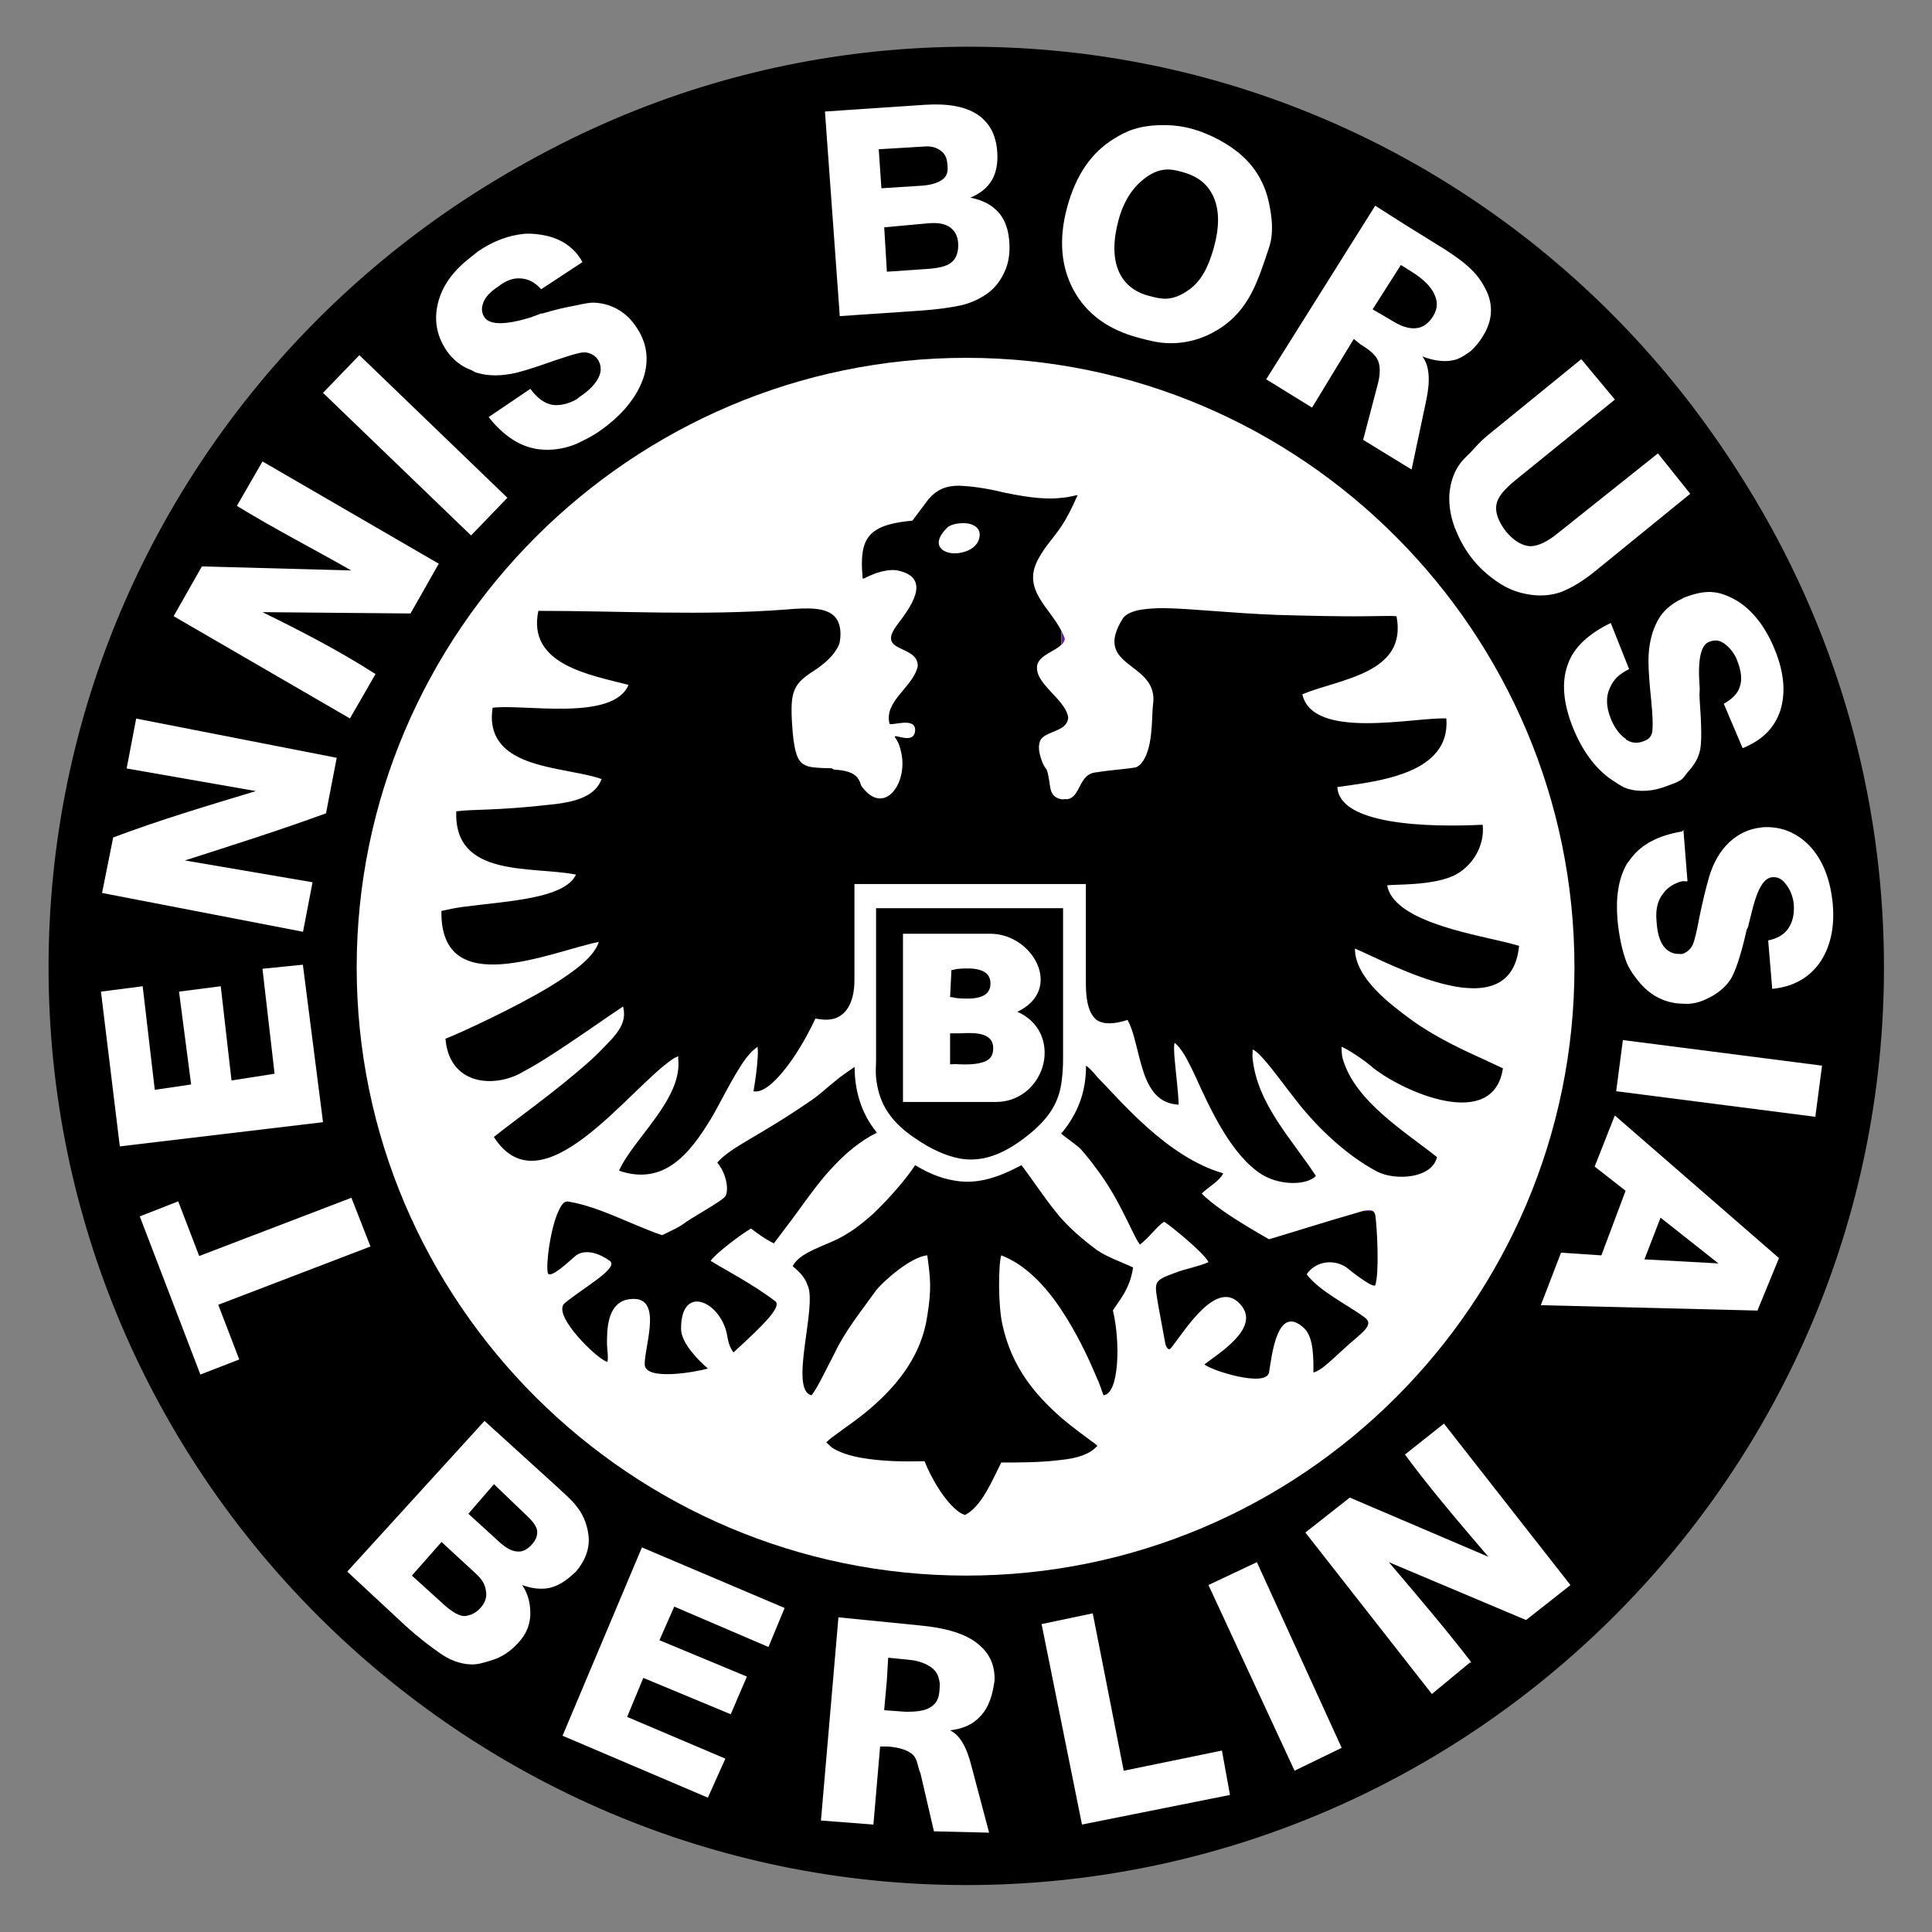 <?xml version="1.0" encoding="UTF-8" standalone="no"?>
<!-- Created with Inkscape (http://www.inkscape.org/) -->
<!DOCTYPE svg PUBLIC "-//W3C//DTD SVG 1.1//EN" "http://www.w3.org/Graphics/SVG/1.1/DTD/svg11.dtd">
<svg xmlns:svg="http://www.w3.org/2000/svg" xmlns="http://www.w3.org/2000/svg" version="1.1" width="400" height="400" id="svg11919" xml:space="preserve"><rect width="100%" height="100%" fill="#808080" stroke="none"/><defs id="defs11923"/><g transform="matrix(1.25, 0, 0, -1.25, 0, 400)" id="g11929"><g transform="matrix(8.915, 0, 0, 8.915, -6953.46, -2833.23)" id="g20312"><path d="m 781.175,335.775 c 0,9.358 7.525,16.944 16.809,16.944 9.284,0 16.809,-7.586 16.809,-16.944 0,-9.358 -7.525,-16.944 -16.809,-16.944 -9.284,0 -16.809,7.586 -16.809,16.944" id="path17431" style="fill: white; fill-opacity: 1; fill-rule: nonzero; stroke: none;"/><path d="m 781.175,335.775 c 0,9.358 7.525,16.944 16.809,16.944 9.284,0 16.809,-7.586 16.809,-16.944 0,-9.358 -7.525,-16.944 -16.809,-16.944 -9.284,0 -16.809,7.586 -16.809,16.944 z" id="path17435" style="fill: none; stroke: black; stroke-width: 0.225; stroke-linecap: butt; stroke-linejoin: miter; stroke-miterlimit: 3.864; stroke-opacity: 1; stroke-dasharray: none;"/><path d="m 997.406,303.125 c -11.736,0 -21.312,9.578 -21.312,21.312 0,11.738 9.576,21.312 21.312,21.312 11.736,0 21.313,-9.576 21.313,-21.312 0,-11.736 -9.576,-21.312 -21.313,-21.312 z m 0,7.156 c 7.788,0 14.125,6.369 14.125,14.156 0,7.787 -6.337,14.125 -14.125,14.125 -7.779,0 -14.156,-6.336 -14.156,-14.125 0,-7.786 6.378,-14.156 14.156,-14.156 z" transform="matrix(0.8, 0, 0, -0.8, 0, 595.276)" id="path19987" style="fill: black; fill-opacity: 1; fill-rule: evenodd; stroke: none;"/><path d="m 994.812,326.75 c -0.147,0.101 -0.321,0.214 -0.469,0.344 -0.175,0.138 -0.341,0.295 -0.5,0.406 -1.288,0.892 -1.859,1.073 -2.219,1.469 0.221,0.266 0.271,0.652 0.188,0.781 -0.024,0.05 -0.266,0.205 -0.5,0.344 -0.196,0.117 -0.374,0.229 -0.406,0.25 -0.147,0.12 -0.341,0.203 -0.562,0.312 -0.41,-0.133 -0.906,-0.375 -1.406,-0.562 -0.261,-0.099 -0.532,-0.18 -0.781,-0.219 -0.089,-0.013 -0.151,0.071 -0.219,0.219 -0.19,0.406 -0.297,1.232 -0.25,1.438 0.046,0.174 0.583,-0.351 0.656,-0.406 0.185,-0.129 0.469,-0.096 0.781,0.125 0.241,0.165 -0.657,0.65 -1.062,1 -0.25,0.294 0.779,1.289 1,1.344 0.045,0.01 0,-0.343 0,-0.406 0,-0.35 0.005,-0.901 0.438,-1.031 0.92,-0.203 0.429,1.049 0.438,1.5 0.009,0.395 1.229,0.168 1.469,0.094 -0.204,-0.166 -0.616,-0.584 -0.625,-0.906 -0.01,-1.067 0.896,-0.661 1.062,0.094 0.028,0.174 0.064,0.326 0.156,0.438 0.726,-0.662 1.125,-1.067 0.969,-1.188 -0.487,-0.378 -1.225,-0.764 -1.5,-0.938 0.138,-0.193 0.725,-0.63 0.938,-0.75 0.138,0.102 0.319,0.244 0.531,0.344 0.174,-0.236 0.371,-0.487 0.562,-0.75 0.264,-0.364 0.534,-0.744 0.844,-1.062 0.294,-0.312 0.619,-0.574 0.969,-0.75 l 0,-0.031 c -0.341,-0.422 -0.5,-0.948 -0.5,-1.5 z" transform="matrix(0.8, 0, 0, -0.8, 0, 595.276)" id="path20084" style="fill: black; fill-opacity: 1; fill-rule: evenodd; stroke: none;"/><path d="m 996.219,329.031 c -0.193,0.296 -0.556,0.721 -0.906,1.062 -0.18,0.177 -0.379,0.329 -0.531,0.438 -0.139,0.091 -0.29,0.186 -0.438,0.25 -0.431,0.193 -0.823,0.318 -0.969,0.594 0.128,0.111 0.28,0.244 0.344,0.438 0.24,0.477 -0.441,2.434 0.094,2.562 0.128,-0.156 0.301,-0.526 0.531,-0.969 0.251,-0.532 0.637,-1.005 0.969,-1.469 0.184,-0.23 0.819,-0.784 1.188,-0.812 0.074,0.535 0.102,0.78 0,1.406 -0.128,0.892 -0.662,1.552 -1.188,2.031 -0.36,0.331 -0.728,0.566 -0.969,0.75 -0.083,0.056 -0.141,0.11 -0.188,0.156 0.056,0.048 0.115,0.119 0.188,0.156 0.278,0.156 0.637,0.214 0.969,0.25 0.516,0.055 1.005,0.031 1.125,0.031 0.129,0.341 0.464,0.948 0.812,1.188 0.037,0.028 0.087,0.043 0.125,0.062 0.396,-0.195 0.65,-0.841 0.844,-1.219 0.367,0 0.927,0.002 1.406,-0.062 0.349,-0.036 0.646,-0.128 0.813,-0.312 l 0,-0.031 c -0.285,-0.212 -0.555,-0.405 -0.813,-0.625 -0.654,-0.571 -1.164,-1.209 -1.375,-2.156 -0.11,-0.461 -0.096,-1.431 -0.031,-1.625 0.542,0.204 1.02,0.691 1.406,1.281 0.34,0.515 0.61,1.075 0.812,1.562 0.064,0.129 0.111,0.286 0.156,0.406 0.369,-0.028 0.395,-1.25 0.219,-1.969 0.111,-0.194 0.395,-0.475 0.469,-1 -0.302,-0.139 -0.604,-0.24 -0.844,-0.406 -0.35,-0.259 -0.611,-0.497 -0.812,-0.719 -0.059,-0.062 -0.105,-0.125 -0.156,-0.188 -0.273,-0.336 -0.486,-0.674 -0.781,-1.062 -0.552,0.296 -0.988,0.422 -1.438,0.375 -0.324,-0.036 -0.654,-0.145 -1.031,-0.375 z" transform="matrix(0.8, 0, 0, -0.8, 0, 595.276)" id="path20082" style="fill: black; fill-opacity: 1; fill-rule: evenodd; stroke: none;"/><path d="m 1000.188,326.719 c 0,0.654 -0.212,1.13 -0.562,1.562 l 0,0.031 c 0.11,0.09 0.383,0.281 0.438,0.344 0.139,0.158 0.264,0.314 0.375,0.469 0.266,0.352 0.449,0.689 0.594,0.969 0.182,0.352 0.3,0.637 0.406,0.781 0.231,-0.175 0.378,-0.411 0.562,-0.531 0.146,0.083 0.948,0.745 1.031,0.938 -0.221,0.102 -0.551,0.158 -0.781,0.25 -0.525,0.193 -0.475,0.205 -0.375,0.812 l 0.156,0.844 c 0.01,0.037 0.061,0.168 0.125,0.094 0.305,-0.367 1.095,-1.715 1.656,-0.969 0.386,0.525 -0.544,1.086 -0.875,1.344 0.147,0.138 1.426,0.545 1.5,0.188 0.064,-0.378 0.186,-1.613 0.812,-1.031 0.23,0.21 0.219,0.718 0.219,1.031 0.175,-0.046 0.356,-0.228 0.687,-0.531 0.405,-0.378 0.756,-0.566 0.5,-0.75 -0.396,-0.294 -1.049,-0.605 -1.344,-1 0.221,-0.323 0.675,-0.365 0.969,-0.125 0.094,0.084 0.599,0.468 0.625,0.375 0.094,-0.275 0.045,-1.304 0,-1.625 -0.01,-0.044 -0.031,-0.079 -0.062,-0.094 l -0.219,0 c -0.07,0.014 -0.15,0.045 -0.219,0.062 -0.635,0.182 -1.315,0.4 -1.969,0.594 -0.236,-0.136 -0.689,-0.395 -1.062,-0.656 -0.21,-0.147 -0.391,-0.29 -0.5,-0.406 0.156,-0.156 0.399,-0.275 0.5,-0.469 -1.308,-0.376 -2.385,-1.689 -2.938,-2.25 -0.091,-0.11 -0.176,-0.204 -0.25,-0.25 z" transform="matrix(0.8, 0, 0, -0.8, 0, 595.276)" id="path20080" style="fill: black; fill-opacity: 1; fill-rule: evenodd; stroke: none;"/><path d="m 800.353,326.815 0,0.029 c 0.008,-0.007 0.015,-0.007 0.015,-0.014 0,0 -0.007,-0.007 -0.015,-0.015" id="path20078" style="fill: rgb(95, 36, 144); fill-opacity: 1; fill-rule: evenodd; stroke: none;"/><path d="m 997.25,313.25 c -0.312,0 -0.517,0.083 -0.719,0.312 l -0.375,0.5 c -0.388,0.037 -0.661,0.1 -0.844,0.219 -0.323,0.203 -0.359,0.562 -0.312,1.125 l 0.031,0 c 0.101,-0.056 0.189,-0.087 0.281,-0.125 0.174,-0.055 0.352,-0.09 0.5,-0.062 0.83,0.175 0.268,0.891 0,1.25 -0.525,0.681 0.469,0.454 0.469,0.969 -0.101,0.489 -0.794,0.81 -0.656,1.344 0.065,0.045 0.613,-0.168 0.594,0.156 -0.026,0.349 -0.515,0.045 -0.469,0.156 0.095,0.126 0.129,0.258 0.156,0.406 0.099,0.531 -0.205,1.107 -0.594,1 -0.11,-0.029 -0.225,-0.116 -0.344,-0.281 -0.065,-0.221 -0.174,-0.346 -0.625,-0.375 -0.019,0 -0.044,-0.022 -0.062,-0.031 -0.5,-0.013 -0.704,-0.009 -0.812,-0.312 -0.043,-0.125 -0.074,-0.295 -0.094,-0.531 -0.074,-0.92 -0.01,-1.094 0.469,-1.406 0.23,-0.147 0.389,-0.29 0.5,-0.438 0.054,-0.084 0.106,-0.149 0.125,-0.25 0.046,-0.268 -0.006,-0.474 -0.125,-0.594 -0.204,-0.201 -0.581,-0.203 -1.125,-0.156 -1.924,0.147 -3.835,0.031 -5.75,0.031 -0.266,1.252 1.21,1.489 2.094,1.719 -0.359,0.856 -2.438,0.439 -3.156,0.531 -0.087,0.555 0.149,0.885 0.5,1.094 0.566,0.335 1.48,0.37 2.031,0.562 -0.138,0.369 -0.525,0.529 -1.188,0.594 -1.299,0.147 -1.784,0.101 -2.188,0.156 -0.056,1.556 1.751,1.266 2.781,1.469 -0.265,0.568 -1.624,0.616 -2.625,0.75 -0.185,0.025 -0.351,0.061 -0.5,0.094 -0.036,2.118 2.551,0.94 3.656,0.719 -0.102,0.314 -0.47,0.627 -1.125,1.031 -0.838,0.507 -2.086,1.08 -2.438,1.219 0.018,0.186 0.059,0.34 0.125,0.469 0.315,0.623 1.097,0.601 1.594,0.344 0.161,-0.086 0.372,-0.204 0.594,-0.344 0.661,-0.417 1.475,-0.998 1.812,-1.219 0.084,0.321 -0.068,0.559 -0.344,0.844 -0.114,0.12 -0.239,0.25 -0.375,0.375 -0.782,0.711 -1.889,1.49 -2.281,1.812 1.115,1.741 3.134,-1.127 4.156,-1.812 0.043,-0.031 0.086,-0.043 0.125,-0.062 0.005,0.025 -0.003,0.036 0,0.062 0.1,0.932 -1.035,1.84 -1.375,2.594 1.04,0.357 1.636,-0.388 2.125,-1.188 0.18,-0.291 0.516,-0.998 0.812,-1.406 0.098,-0.134 0.201,-0.231 0.281,-0.281 0.011,0.095 0.008,0.186 0,0.281 -0.013,0.226 -0.048,0.465 -0.094,0.75 0.256,0.056 0.608,-0.323 0.906,-0.75 0.241,-0.35 0.43,-0.72 0.531,-0.938 0.084,0.009 0.255,0.054 0.438,0 0.221,-0.065 0.47,-0.297 0.469,-0.906 l 0,-1.688 0,-0.531 0.5,0 4.312,0 0.562,0 0,0.531 0,1.781 c 0,0.441 0.085,0.714 0.25,0.844 0.158,0.11 0.408,0.101 0.719,0 0.131,0.24 0.195,0.579 0.281,0.906 0.141,0.531 0.32,1.032 0.906,1.062 -0.01,-0.309 -0.067,-0.74 -0.094,-1.062 -0.013,-0.163 -0.023,-0.302 0,-0.375 0.075,0.062 0.176,0.18 0.281,0.375 0.054,0.099 0.12,0.231 0.188,0.375 0.36,0.8 0.854,1.87 1.562,2.312 0.441,0.266 1.048,0.242 1.25,0.031 -0.557,-0.851 -1.357,-1.664 -1.469,-2.719 -0.01,-0.077 0,-0.141 0,-0.219 0.087,0.043 0.154,0.111 0.25,0.219 0.215,0.235 0.482,0.616 0.812,1.031 0.424,0.535 1.097,1.205 1.844,1.594 0.404,0.201 1.256,0.161 1.375,-0.344 -0.739,-0.589 -1.906,-1.296 -2.188,-2.281 -0.03,-0.098 -0.021,-0.181 -0.031,-0.281 0.095,0.033 0.289,0.156 0.469,0.281 0.129,0.089 0.242,0.189 0.281,0.219 0.7,0.551 2.78,1.471 3,0 -0.099,-0.046 -0.264,-0.124 -0.469,-0.219 -0.47,-0.211 -1.13,-0.522 -1.656,-0.906 -0.477,-0.351 -1.312,-0.966 -1.312,-1.656 0.884,0.376 3.618,1.907 3.812,-0.062 -0.566,-0.181 -2.045,-0.381 -2.719,-0.906 -0.182,-0.142 -0.31,-0.304 -0.344,-0.5 0.158,-0.028 1.026,0.011 1.531,-0.219 0.425,-0.193 0.742,-0.681 0.687,-1.188 -0.607,0.028 -3.32,0.138 -3.375,-0.875 0.689,-0.1 1.745,-0.212 2.25,-0.75 0.196,-0.209 0.308,-0.474 0.281,-0.844 -0.726,-0.036 -3.105,0.515 -3.344,-0.562 0.865,-0.359 2.446,-0.476 2.187,-1.812 -0.082,-0.009 -0.204,-0.009 -0.719,0 -0.542,0.009 -1.427,-0.013 -2.062,-0.031 -1.082,-0.042 -1.969,-0.146 -2.594,-0.156 -0.208,-0.003 -0.382,0.01 -0.531,0.031 -0.199,0.028 -0.352,0.093 -0.438,0.188 -0.765,1.196 0.845,1 0.688,2.031 -0.028,0.204 0,0.79 -0.156,1.156 -0.049,0.119 -0.124,0.233 -0.219,0.281 -0.064,0.036 -0.615,0.069 -0.938,0.125 -0.424,0.029 -0.356,0.588 -0.687,0.625 -0.046,-0.01 -0.087,0.009 -0.125,0 -0.34,-0.065 -0.225,-0.356 -0.344,-0.688 -0.083,-0.101 -0.125,-0.224 -0.156,-0.344 -0.031,-0.119 -0.031,-0.225 0,-0.312 0.056,-0.166 0.325,-0.203 0.5,-0.312 0.091,-0.055 0.156,-0.14 0.156,-0.25 -0.019,-0.111 -0.083,-0.22 -0.156,-0.312 -0.231,-0.304 -0.627,-0.575 -0.562,-0.906 0.065,-0.23 0.415,-0.311 0.562,-0.469 l 0,-0.312 c -0.278,-0.562 -0.936,-0.97 -0.531,-1.688 0.166,-0.304 0.328,-0.446 0.531,-0.75 0.119,-0.176 0.236,-0.405 0.375,-0.719 -0.092,0.01 -0.21,0.052 -0.375,0.062 -0.286,0.037 -0.69,0.014 -1.344,-0.125 -0.451,-0.111 -0.792,-0.147 -1.031,-0.156 z m 0,0.875 c 0.211,-0.028 0.46,0.046 0.469,0.25 0,0.268 -0.239,0.401 -0.469,0.438 -0.35,0.055 -0.723,-0.16 -0.281,-0.594 0.036,-0.036 0.152,-0.085 0.281,-0.094 z" transform="matrix(0.8, 0, 0, -0.8, 0, 595.276)" id="path20064" style="fill: black; fill-opacity: 1; fill-rule: evenodd; stroke: none;"/><path d="m 995.312,323.062 0,3.406 c 10e-4,0.039 0,0.055 0,0.094 0,0.155 -0.015,0.297 0,0.438 0.055,0.487 0.234,0.955 0.906,1.406 0.378,0.259 0.708,0.404 1.031,0.469 0.469,0.083 0.939,-0.046 1.5,-0.469 0.644,-0.487 0.82,-0.891 0.875,-1.344 0.021,-0.159 0.031,-0.331 0.031,-0.5 l 0,-0.094 0,-3.406 -0.031,0 -2.375,0 -1.938,0 z m 0.625,0.594 1.312,0 0.719,0 c 0.986,0 1.712,1.296 0.625,1.812 0.499,0.221 0.677,0.669 0.625,1.094 -0.065,0.511 -0.492,1.001 -1.125,1 l -0.844,0 -1.312,0 0,-1 0,-2.906 z" transform="matrix(0.8, 0, 0, -0.8, 0, 595.276)" id="path20056" style="fill: black; fill-opacity: 1; fill-rule: evenodd; stroke: none;"/><path d="m 997.031,325.969 0,0.719 c 0.054,0 0.125,-0.009 0.219,0 0.226,0.009 0.532,0.004 0.688,-0.125 0.065,-0.055 0.094,-0.141 0.094,-0.25 0,-0.378 -0.45,-0.361 -0.781,-0.344 l -0.219,0 z" transform="matrix(0.8, 0, 0, -0.8, 0, 595.276)" id="path20054" style="fill: black; fill-opacity: 1; fill-rule: evenodd; stroke: none;"/><path d="m 805.481,331.201 c -0.046,0.021 -0.117,0.015 -0.194,0 l 0.194,0 z" id="path20034" style="fill: rgb(95, 36, 144); fill-opacity: 1; fill-rule: evenodd; stroke: none;"/><path d="m 799.698,332.663 c -0.008,-0.008 -0.015,-0.016 -0.015,-0.022 0,0 0.007,-0.008 0.015,-0.017 l 0,0.039 z" id="path20030" style="fill: rgb(95, 36, 144); fill-opacity: 1; fill-rule: evenodd; stroke: none;"/><path d="m 796.274,332.655 c 0,-0.007 -0.007,-0.007 -0.016,-0.007 l 0,0.022 c 0.009,-0.007 0.016,-0.015 0.016,-0.015" id="path20028" style="fill: rgb(95, 36, 144); fill-opacity: 1; fill-rule: evenodd; stroke: none;"/><path d="m 997.25,324.469 c -0.083,0 -0.14,0.031 -0.188,0.031 l -0.031,0.625 c 0.054,0 0.128,0.031 0.219,0.031 0.304,0.02 0.719,0.015 0.719,-0.344 0,-0.36 -0.415,-0.364 -0.719,-0.344 z" transform="matrix(0.8, 0, 0, -0.8, 0, 595.276)" id="path20014" style="fill: black; fill-opacity: 1; fill-rule: evenodd; stroke: none;"/><path d="m 799.698,341.719 0,0.25 c 0.021,-0.044 0.044,-0.088 0.059,-0.14 -0.008,-0.044 -0.03,-0.073 -0.059,-0.11" id="path19996" style="fill: rgb(95, 36, 144); fill-opacity: 1; fill-rule: evenodd; stroke: none;"/><path d="m 989.875,337.906 -1.844,4.375 3.375,1.438 0.406,-0.906 -2.281,-0.969 0.375,-0.906 2.031,0.844 0.375,-0.875 -2.031,-0.844 0.344,-0.781 2.188,0.938 0.375,-0.906 -3.312,-1.406 0,-5e-5 z" transform="matrix(0.8, 0, 0, -0.8, 0, 595.276)" id="path20228" style="fill: white; fill-opacity: 1; fill-rule: evenodd; stroke: none;"/><path d="m 994.031,344.25 1.219,0.094 0.156,-1.812 0.188,0 c 0.239,0.019 0.42,0.074 0.531,0.156 0.157,0.106 0.148,0.317 0.219,0.469 l 0.312,1.344 1.281,0.031 L 997.531,343 c -0.109,-0.443 -0.269,-0.734 -0.5,-0.844 0.294,-0.037 0.514,-0.129 0.688,-0.312 0.232,-0.23 0.306,-0.564 0.344,-0.844 0.013,-0.366 -0.119,-0.63 -0.375,-0.844 -0.285,-0.24 -0.749,-0.381 -1.375,-0.438 l -1.875,-0.187 -0.406,4.719 z m 1.875,-3.75 c 0.101,0.007 0.198,0.022 0.281,0.031 0.194,0.036 0.338,0.105 0.438,0.188 0.091,0.075 0.132,0.163 0.156,0.281 0.017,0.08 0.009,0.152 0.004,0.225 -0.013,0.193 -0.075,0.318 -0.222,0.401 -0.09,0.056 -0.219,0.085 -0.375,0.094 -0.072,0 -0.156,0.009 -0.25,0 L 995.5,341.688 995.562,341 l 0.031,-0.531 0.313,0.031 z" transform="matrix(0.8, 0, 0, -0.8, 0, 595.276)" id="path20224" style="fill: white; fill-opacity: 1; fill-rule: evenodd; stroke: none;"/><path d="m 1000.344,339.438 -1.188,0.25 0.938,4.656 3.437,-0.688 -0.187,-1.031 -2.281,0.469 -0.719,-3.656 z" transform="matrix(0.8, 0, 0, -0.8, 0, 595.276)" id="path20220" style="fill: white; fill-opacity: 1; fill-rule: evenodd; stroke: none;"/><path d="m 1004.156,338.25 -1.125,0.531 2,4.312 1.094,-0.531 -1.969,-4.312 z" transform="matrix(0.8, 0, 0, -0.8, 0, 595.276)" id="path20218" style="fill: white; fill-opacity: 1; fill-rule: evenodd; stroke: none;"/><path d="m 1007.594,335.75 c 0.608,0.823 1.274,1.598 1.938,2.375 l -3.219,-1.375 -1.031,0.812 2.938,3.75 0.906,-0.75 c -0.61,-0.792 -1.26,-1.55 -1.906,-2.312 l 3.187,1.344 1.031,-0.812 -2.938,-3.75 -0.906,0.719 z" transform="matrix(0.8, 0, 0, -0.8, 0, 595.276)" id="path20216" style="fill: white; fill-opacity: 1; fill-rule: evenodd; stroke: none;"/><path d="m 986.219,334.969 -3.188,3.5 1.344,1.25 c 0.323,0.295 0.608,0.505 0.781,0.625 0.233,0.173 0.492,0.272 0.75,0.281 0.156,0.006 0.321,-0.048 0.469,-0.094 0.239,-0.072 0.441,-0.203 0.625,-0.406 0.184,-0.194 0.263,-0.394 0.281,-0.625 0.009,-0.239 -0.031,-0.49 -0.188,-0.719 0.239,0.09 0.463,0.107 0.656,0.062 0.257,-0.07 0.423,-0.215 0.594,-0.375 0.249,-0.295 0.337,-0.604 0.281,-0.906 -0.042,-0.253 -0.142,-0.458 -0.281,-0.625 -0.106,-0.139 -0.25,-0.259 -0.406,-0.406 l -1.719,-1.562 5e-5,-10e-5 z m 0.969,2.188 c 0.13,0.122 0.224,0.235 0.25,0.344 0.019,0.12 -0.022,0.234 -0.125,0.344 -0.101,0.111 -0.215,0.174 -0.344,0.156 -0.12,-0.007 -0.25,-0.079 -0.406,-0.219 l -0.719,-0.656 0.594,-0.687 0.75,0.719 z M 986,338.5 c 0.165,0.147 0.231,0.27 0.25,0.406 0.028,0.139 -0.006,0.276 -0.125,0.406 -0.065,0.075 -0.145,0.128 -0.219,0.156 -0.065,0.018 -0.124,0.041 -0.188,0.031 C 985.58,339.482 985.4,339.359 985.188,339.156 l -0.656,-0.594 0.688,-0.781 L 986,338.5 z" transform="matrix(0.8, 0, 0, -0.8, 0, 595.276)" id="path20206" style="fill: white; fill-opacity: 1; fill-rule: evenodd; stroke: none;"/><path d="m 807.289,322.795 0,0.036 0.015,-0.021 -0.015,-0.015 z" id="path20188" style="fill: white; fill-opacity: 1; fill-rule: evenodd; stroke: none;"/><path d="m 982,324.375 -0.938,0.094 0.281,2.438 -1,0.156 -0.25,-2.188 -0.969,0.125 0.281,2.156 -0.844,0.125 -0.281,-2.406 -0.969,0.125 0.438,3.594 4.719,-0.562 L 982,324.375 z" transform="matrix(0.8, 0, 0, -0.8, 0, 595.276)" id="path20182" style="fill: white; fill-opacity: 1; fill-rule: evenodd; stroke: none;"/><path d="m 1012.656,326.125 -0.156,1.188 4.625,0.594 0.156,-1.188 -4.625,-0.594 z" transform="matrix(0.8, 0, 0, -0.8, 0, 595.276)" id="path20180" style="fill: white; fill-opacity: 1; fill-rule: evenodd; stroke: none;"/><path d="m 1012.469,327.875 -0.469,1.188 0.719,0.562 -0.563,1.5 -0.937,-0.062 -0.469,1.219 5.031,0.125 0.5,-1.219 -3.812,-3.312 z m 1.062,2.375 1.344,1.062 -1.719,-0.094 0.375,-0.969 z" transform="matrix(0.8, 0, 0, -0.8, 0, 595.276)" id="path20170" style="fill: white; fill-opacity: 1; fill-rule: evenodd; stroke: none;"/><path d="m 806.075,326.675 0,-0.008 0,0.008 z" id="path20164" style="fill: white; fill-opacity: 1; fill-rule: evenodd; stroke: none;"/><path d="m 786.856,330.541 -2.828,-1.083 0.39,-1.016 -0.722,-0.28 -1.126,2.938 0.714,0.28 0.39,-1.016 2.828,1.082" id="path17471" style="fill: white; fill-opacity: 1; fill-rule: evenodd; stroke: none;"/><path d="m 1015.875,321.188 c -0.295,0.028 -0.539,0.151 -0.75,0.344 -0.203,0.194 -0.367,0.461 -0.469,0.812 -0.072,0.247 -0.146,0.557 -0.219,0.906 -0.065,0.36 -0.119,0.565 -0.156,0.656 -0.028,0.056 -0.071,0.12 -0.125,0.156 -0.046,0.028 -0.07,0.052 -0.125,0.062 -0.018,0.009 -0.054,0 -0.062,0 -0.147,0.009 -0.283,-0.059 -0.375,-0.188 -0.091,-0.129 -0.139,-0.312 -0.156,-0.562 -0.028,-0.284 0.026,-0.499 0.156,-0.656 0.091,-0.129 0.244,-0.234 0.437,-0.281 0.045,-0.009 0.079,0.009 0.125,0 l -0.094,-1.188 c -0.01,0 -0.014,0.022 -0.031,0.031 -0.542,0.091 -0.939,0.294 -1.187,0.625 -0.028,0.037 -0.066,0.087 -0.094,0.125 -0.194,0.34 -0.264,0.761 -0.219,1.312 0.038,0.378 0.109,0.724 0.219,1 0.082,0.184 0.193,0.331 0.312,0.469 0.247,0.286 0.583,0.46 0.969,0.469 0.065,0 0.122,0.009 0.188,0 0.204,-0.018 0.366,-0.096 0.531,-0.188 0.156,-0.094 0.295,-0.209 0.406,-0.375 0.1,-0.156 0.239,-0.54 0.375,-1.156 l 0.031,-0.062 c 0.01,-0.055 0.036,-0.14 0.062,-0.25 0.139,-0.599 0.287,-0.887 0.5,-0.906 0.129,-0.009 0.22,0.035 0.312,0.156 0.091,0.109 0.17,0.275 0.188,0.469 0.019,0.247 -0.033,0.425 -0.125,0.562 -0.091,0.139 -0.249,0.235 -0.469,0.281 l 0.094,1.125 c 0.479,-0.048 0.838,-0.245 1.094,-0.594 0.25,-0.36 0.36,-0.805 0.312,-1.375 -0.054,-0.581 -0.239,-1.031 -0.531,-1.344 -0.295,-0.312 -0.674,-0.475 -1.125,-0.438 z" transform="matrix(0.8, 0, 0, -0.8, 0, 595.276)" id="path20152" style="fill: white; fill-opacity: 1; fill-rule: evenodd; stroke: none;"/><path d="m 1014.719,315.719 c -0.199,-0.01 -0.414,0.042 -0.625,0.125 -0.029,0.009 -0.035,0.013 -0.063,0.031 -0.239,0.11 -0.444,0.279 -0.562,0.5 -0.139,0.25 -0.219,0.57 -0.219,0.938 0,0.249 0.026,0.557 0.062,0.906 0.036,0.359 0.041,0.586 0.031,0.688 0,0.065 -0.016,0.133 -0.063,0.188 -0.036,0.046 -0.082,0.066 -0.156,0.094 -0.12,0.046 -0.255,0.043 -0.375,-0.031 -0.01,0 -0.023,-0.013 -0.031,-0.031 -0.13,-0.091 -0.253,-0.239 -0.344,-0.469 -0.111,-0.278 -0.109,-0.506 -0.031,-0.688 0.096,-0.223 0.211,-0.334 0.457,-0.461 l -0.426,-1.07 c -0.514,0.249 -0.861,0.564 -1,0.969 -0.146,0.404 -0.106,0.897 0.125,1.469 0.247,0.609 0.591,1.02 0.969,1.25 0.1,0.065 0.18,0.12 0.281,0.156 0.294,0.091 0.615,0.068 0.938,-0.062 0.129,-0.045 0.241,-0.083 0.344,-0.156 0.045,-0.046 0.088,-0.11 0.125,-0.156 0.128,-0.139 0.226,-0.276 0.281,-0.469 0.056,-0.184 0.046,-0.615 0,-1.25 l 0,-0.031 c -0.01,-0.064 0.01,-0.14 0,-0.25 -0.046,-0.608 0.025,-0.958 0.219,-1.031 0.119,-0.046 0.223,-0.051 0.344,0.031 0.119,0.084 0.247,0.223 0.312,0.406 0.091,0.23 0.117,0.438 0.062,0.594 -0.045,0.166 -0.182,0.296 -0.375,0.406 l 0.438,1.031 c 0.451,-0.184 0.736,-0.46 0.875,-0.875 0.129,-0.414 0.087,-0.881 -0.125,-1.406 -0.22,-0.544 -0.529,-0.935 -0.906,-1.156 -0.189,-0.106 -0.363,-0.177 -0.562,-0.188 l 0,-4e-5 0,0 0,0 z" transform="matrix(0.8, 0, 0, -0.8, 0, 595.276)" id="path20148" style="fill: white; fill-opacity: 1; fill-rule: evenodd; stroke: none;"/><path d="m 1009.5,312.094 c -0.156,0.129 -0.265,0.256 -0.375,0.375 -0.11,0.11 -0.217,0.21 -0.281,0.312 -0.139,0.21 -0.201,0.446 -0.219,0.688 -0.01,0.258 0.034,0.51 0.125,0.75 0.231,0.6 0.58,1.003 1.063,1.312 0.221,0.139 0.439,0.212 0.688,0.25 0.239,0.036 0.487,0.021 0.719,-0.062 0.239,-0.092 0.509,-0.251 0.812,-0.5 l 2.188,-1.781 -0.75,-0.938 -2.313,1.844 c -0.259,0.212 -0.472,0.312 -0.656,0.312 -0.185,-0.009 -0.388,-0.133 -0.562,-0.344 -0.175,-0.23 -0.255,-0.441 -0.219,-0.625 0.027,-0.176 0.181,-0.351 0.437,-0.562 l 2.313,-1.875 -0.781,-0.938 -2.188,1.781 z" transform="matrix(0.8, 0, 0, -0.8, 0, 595.276)" id="path20146" style="fill: white; fill-opacity: 1; fill-rule: evenodd; stroke: none;"/><path d="m 1004.375,310.781 1.062,0.656 0.969,-1.594 0.156,0.125 c 0.212,0.129 0.35,0.245 0.406,0.375 0.055,0.129 0.055,0.319 0,0.531 l -0.344,1.312 0.969,0.594 0.156,0.094 0.344,-1.625 c 0.091,-0.443 0.072,-0.789 -0.094,-1 0.294,0.11 0.564,0.145 0.812,0.062 0.109,-0.046 0.211,-0.114 0.312,-0.188 0.1,-0.091 0.199,-0.205 0.281,-0.344 0.221,-0.35 0.241,-0.7 0.094,-1.031 -0.082,-0.175 -0.191,-0.357 -0.375,-0.531 -0.166,-0.159 -0.376,-0.312 -0.625,-0.469 l -0.906,-0.562 -0.688,-0.438 -2.531,4.031 z m 3.125,-2.656 0.25,0.156 c 0.285,0.176 0.459,0.365 0.531,0.531 0.074,0.165 0.079,0.315 -0.031,0.5 -0.102,0.165 -0.24,0.271 -0.406,0.281 -0.074,0.009 -0.166,-0.004 -0.25,-0.031 -0.109,-0.029 -0.237,-0.105 -0.375,-0.188 l -0.375,-0.219 0.656,-1.031 -2e-4,-5e-5 z" transform="matrix(0.8, 0, 0, -0.8, 0, 595.276)" id="path20130" style="fill: white; fill-opacity: 1; fill-rule: evenodd; stroke: none;"/><path d="m 1000.844,305.188 c -0.532,0.325 -0.891,0.847 -1.094,1.594 -0.202,0.745 -0.144,1.392 0.156,1.938 0.298,0.541 0.793,0.905 1.5,1.094 0.223,0.06 0.446,0.116 0.656,0.125 0.442,0.019 0.833,-0.096 1.188,-0.312 0.735,-0.45 0.934,-1.151 1.188,-1.906 0.116,-0.345 0.064,-0.727 0,-1.031 -0.046,-0.221 -0.117,-0.41 -0.219,-0.594 -0.21,-0.378 -0.534,-0.658 -0.938,-0.875 -0.416,-0.223 -0.808,-0.336 -1.219,-0.344 -0.669,-0.013 -0.97,0.16 -1.219,0.312 z m 1.219,0.719 c 0.12,-0.004 0.246,0.026 0.375,0.062 0.36,0.101 0.59,0.29 0.719,0.594 0.129,0.303 0.129,0.687 0,1.156 -0.129,0.469 -0.302,0.777 -0.562,0.969 -0.164,0.121 -0.338,0.207 -0.531,0.219 -0.128,0.008 -0.269,-0.027 -0.406,-0.062 -0.351,-0.092 -0.593,-0.289 -0.719,-0.594 -0.121,-0.293 -0.125,-0.687 0,-1.156 0.122,-0.459 0.335,-0.766 0.594,-0.969 0.155,-0.121 0.33,-0.212 0.531,-0.219 z" transform="matrix(0.8, 0, 0, -0.8, 0, 595.276)" id="path20120" style="fill: white; fill-opacity: 1; fill-rule: evenodd; stroke: none;"/><path d="m 994.125,304.562 0.344,4.75 1.844,-0.125 c 0.434,-0.029 0.757,-0.079 0.969,-0.125 0.203,-0.046 0.384,-0.128 0.531,-0.219 0.211,-0.129 0.367,-0.311 0.469,-0.531 0.111,-0.221 0.142,-0.463 0.125,-0.719 -0.019,-0.276 -0.094,-0.512 -0.25,-0.688 -0.156,-0.175 -0.37,-0.289 -0.656,-0.344 0.239,-0.101 0.389,-0.223 0.5,-0.406 0.1,-0.166 0.145,-0.407 0.125,-0.656 -0.028,-0.414 -0.193,-0.691 -0.469,-0.875 -0.275,-0.176 -0.665,-0.255 -1.219,-0.219 l -2.312,0.156 z m 2.281,0.813 c 0.184,-0.019 0.306,0.02 0.406,0.094 0.094,0.064 0.146,0.166 0.156,0.312 0.019,0.158 -10e-4,0.261 -0.094,0.344 -0.1,0.083 -0.266,0.138 -0.469,0.156 l -0.969,0.062 -0.062,-0.906 1.031,-0.062 0,5e-5 z m 0.125,1.781 c 0.22,-0.019 0.381,0.011 0.5,0.094 0.11,0.083 0.179,0.2 0.188,0.375 0.01,0.193 -0.046,0.355 -0.156,0.438 -0.102,0.092 -0.307,0.139 -0.594,0.156 l -0.906,0.062 -0.062,-1.031 1.031,-0.094 z" transform="matrix(0.8, 0, 0, -0.8, 0, 595.276)" id="path20110" style="fill: white; fill-opacity: 1; fill-rule: evenodd; stroke: none;"/><path d="m 987.094,307.406 c -0.335,0.041 -0.679,0.164 -1.031,0.406 -0.046,0.037 -0.111,0.087 -0.156,0.125 -0.396,0.304 -0.64,0.631 -0.75,1 -0.121,0.414 -0.071,0.81 0.188,1.188 0.146,0.204 0.333,0.355 0.562,0.438 0.036,0.018 0.089,0.054 0.125,0.062 0.276,0.084 0.579,0.084 0.938,0 0.249,-0.064 0.534,-0.161 0.875,-0.281 0.203,-0.065 0.381,-0.129 0.5,-0.156 0.074,-0.019 0.121,-0.031 0.156,-0.031 0.065,-0.009 0.122,0.004 0.188,0.031 0.055,0.026 0.11,0.061 0.156,0.125 0.083,0.12 0.095,0.268 0.031,0.406 -0.065,0.147 -0.204,0.301 -0.406,0.438 -0.055,0.037 -0.079,0.065 -0.125,0.094 -0.184,0.1 -0.372,0.142 -0.531,0.125 -0.201,-0.028 -0.375,-0.164 -0.531,-0.375 l -0.969,0.656 c 0.359,0.451 0.755,0.704 1.188,0.75 0.259,0.028 0.549,-0.005 0.844,-0.125 0.175,-0.083 0.37,-0.175 0.562,-0.312 0.534,-0.378 0.853,-0.795 1,-1.219 0.139,-0.422 0.089,-0.833 -0.188,-1.219 -0.119,-0.168 -0.241,-0.281 -0.406,-0.375 -0.156,-0.091 -0.339,-0.146 -0.531,-0.156 -0.092,-0.009 -0.244,0.018 -0.438,0.062 -0.201,0.037 -0.477,0.095 -0.781,0.188 l -0.031,0 c -0.056,0.019 -0.139,0.056 -0.25,0.094 -0.579,0.175 -0.935,0.175 -1.062,0 -0.065,-0.1 -0.085,-0.205 -0.031,-0.344 0.048,-0.138 0.179,-0.265 0.344,-0.375 0.193,-0.147 0.356,-0.205 0.531,-0.188 0.165,0.009 0.321,0.084 0.469,0.25 l 0.957,-0.629 c -0.026,-0.059 -0.086,-0.148 -0.145,-0.215 -0.249,-0.285 -0.579,-0.401 -0.938,-0.438 -0.111,-0.009 -0.201,-0.014 -0.312,0 l -5e-5,1.4e-4 z" transform="matrix(0.8, 0, 0, -0.8, 0, 595.276)" id="path20106" style="fill: white; fill-opacity: 1; fill-rule: evenodd; stroke: none;"/><path d="m 983.312,310.219 -0.844,0.875 3.438,3.312 0.844,-0.875 -3.438,-3.312 z" transform="matrix(0.8, 0, 0, -0.8, 0, 595.276)" id="path20098" style="fill: white; fill-opacity: 1; fill-rule: evenodd; stroke: none;"/><path d="m 981.062,312.688 -0.594,1.031 c 0.868,0.533 1.773,0.995 2.656,1.5 l -3.469,-0.094 -0.656,1.156 4.094,2.375 0.594,-1.031 c -0.843,-0.541 -1.728,-0.998 -2.625,-1.438 l 3.438,0.031 0.656,-1.156 -4.094,-2.375 z" transform="matrix(0.8, 0, 0, -0.8, 0, 595.276)" id="path20092" style="fill: white; fill-opacity: 1; fill-rule: evenodd; stroke: none;"/><path d="m 785.603,336.388 -3.734,0.721 0.207,1.031 c 0.87,0.328 1.762,0.593 2.651,0.862 l -2.401,0.42 0.177,0.927 3.726,-0.729 -0.199,-1.031 c -0.866,-0.317 -1.745,-0.594 -2.622,-0.876 l 2.372,-0.405" id="path17475" style="fill: white; fill-opacity: 1; fill-rule: evenodd; stroke: none;"/></g></g></svg>